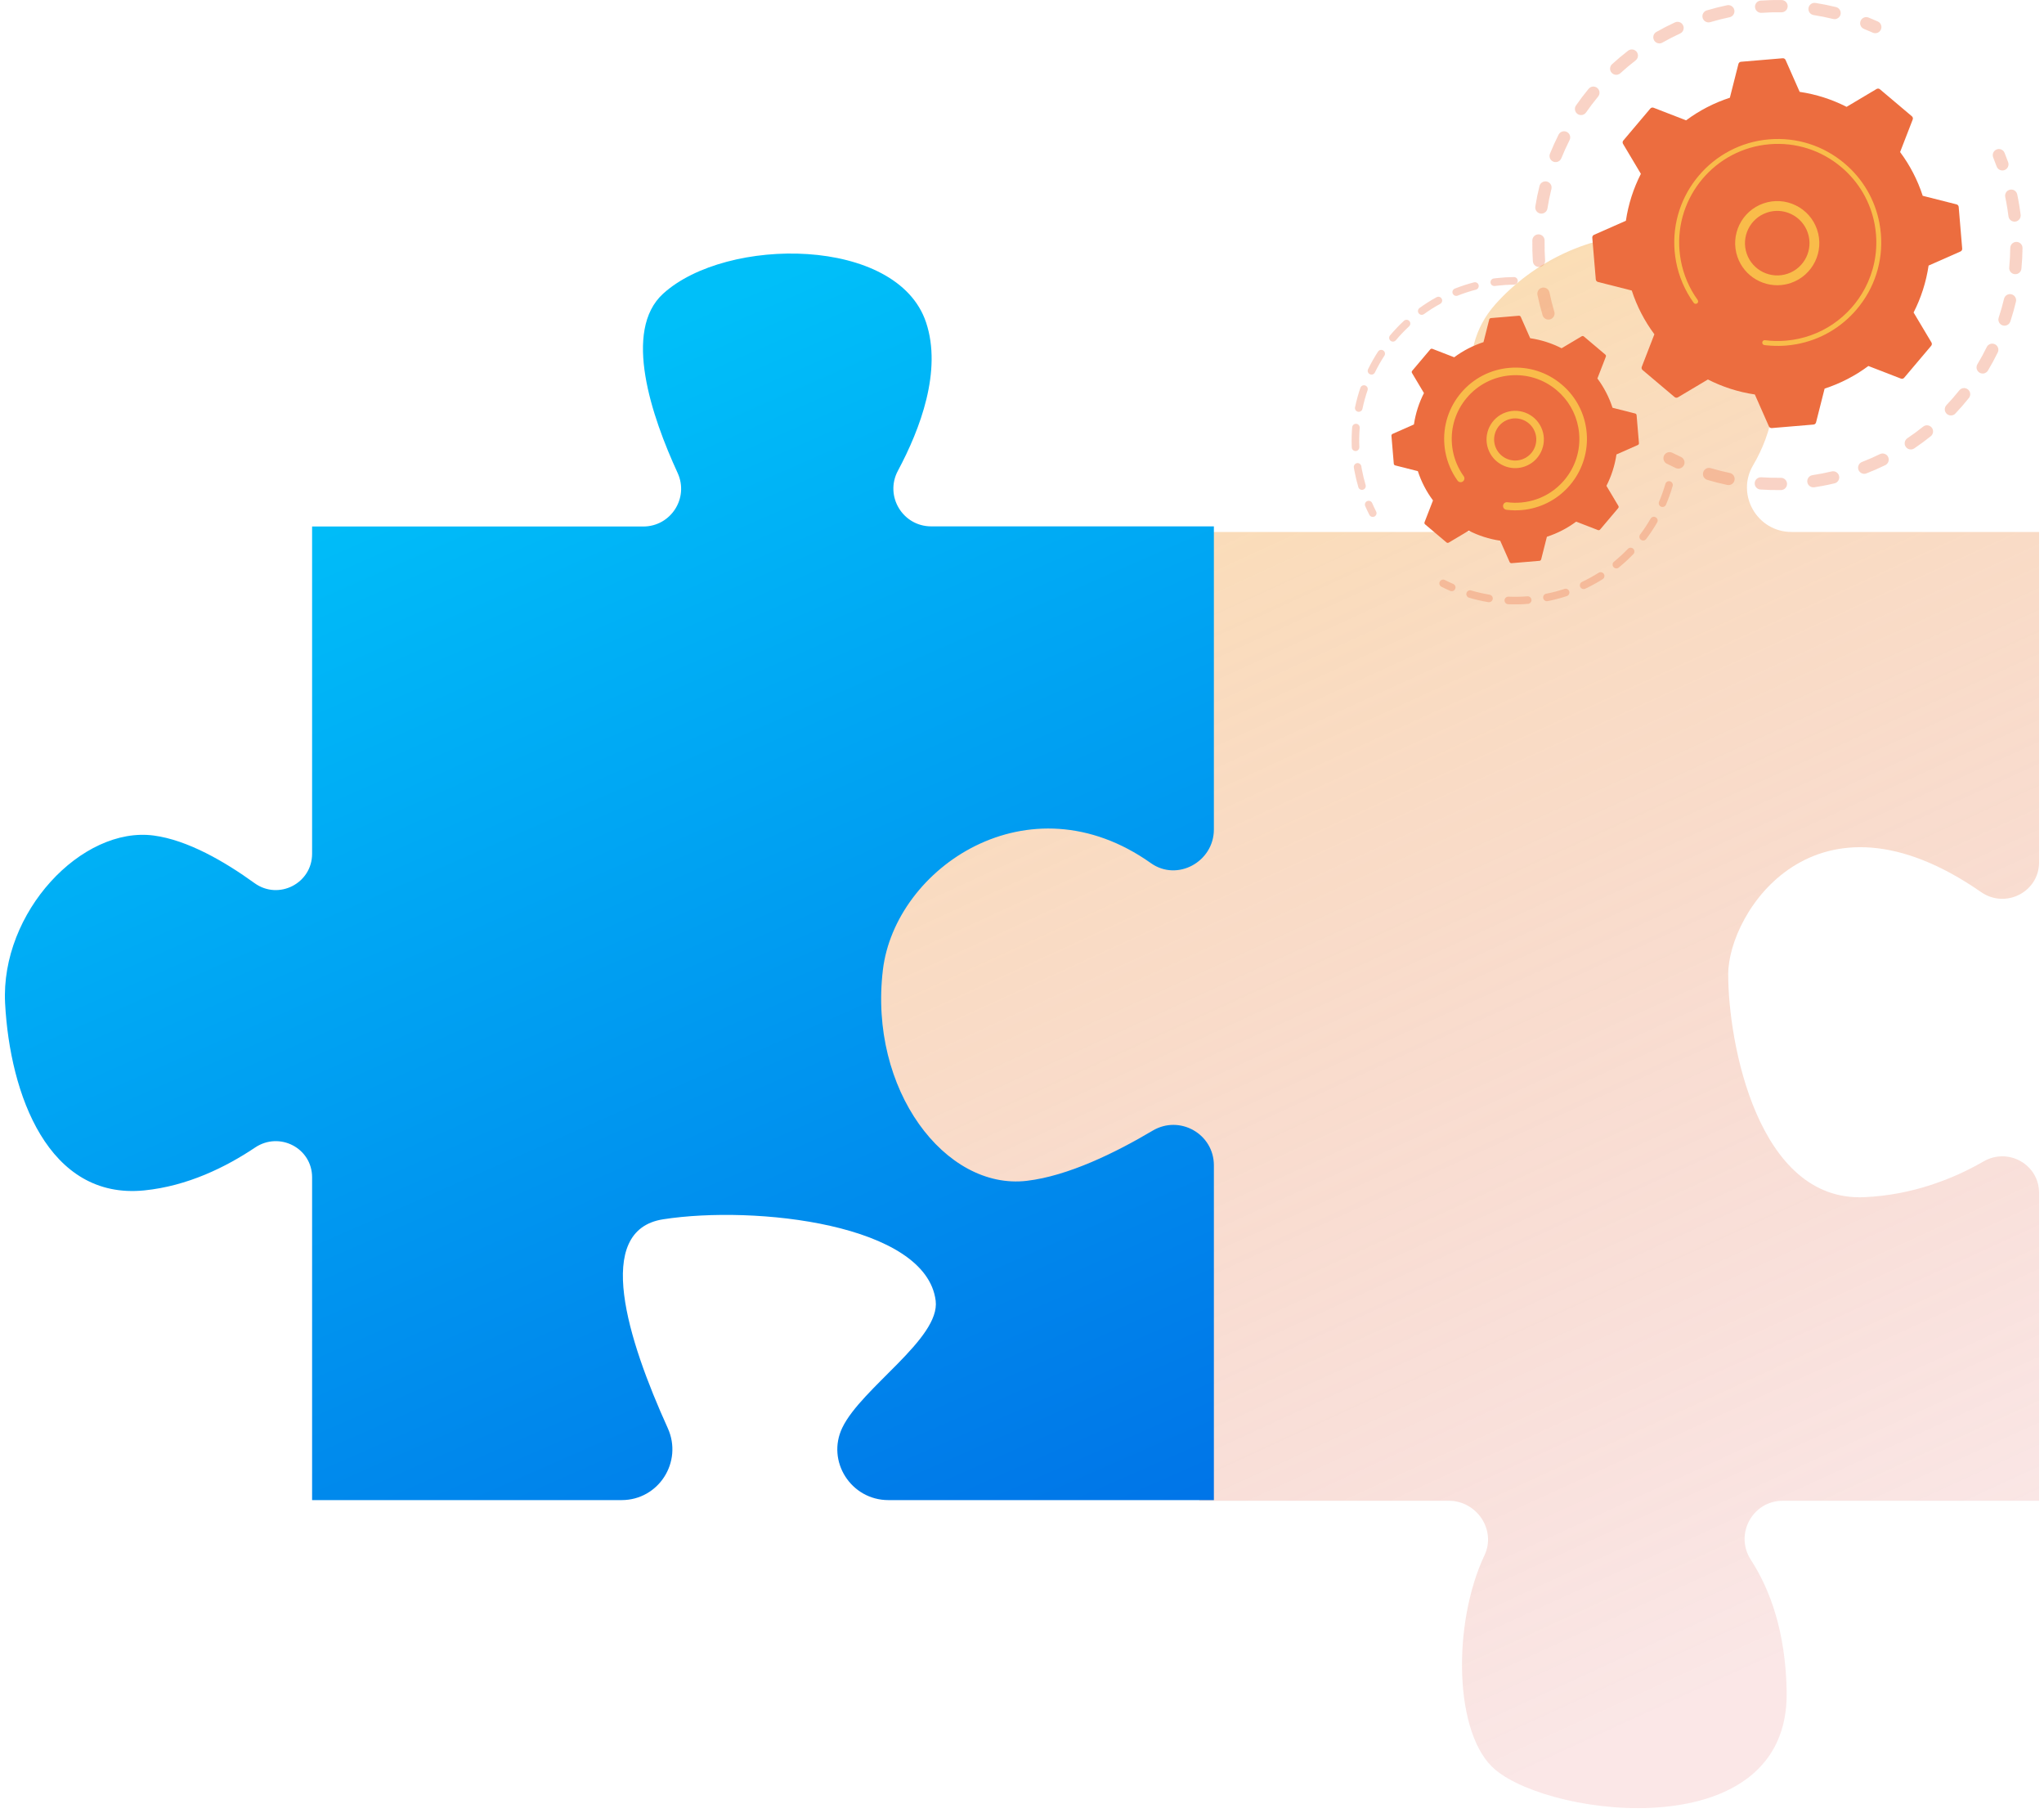 <svg width="380" height="337" viewBox="0 0 380 337" fill="none" xmlns="http://www.w3.org/2000/svg">
<g clip-path="url(#clip0_574_23377)">
<path d="M279.02 86.479C273.934 77.548 270.019 65.538 278.013 56.547C292.453 40.312 321.331 36.703 328.55 61.96C331.536 72.409 329.428 80.528 325.927 86.46C322.685 91.953 326.681 98.876 333.062 98.876H379.087V160.256C379.087 165.799 372.858 168.97 368.302 165.811C337.427 144.391 321.327 169.656 321.293 181.028C321.255 193.656 326.745 223.423 346.599 222.521C355.672 222.11 363.238 219.06 368.778 215.87C373.366 213.227 379.087 216.445 379.087 221.737V278.947H331.456C325.801 278.947 322.428 285.19 325.504 289.932C329.039 295.382 331.998 303.283 332.159 314.527C332.569 343.15 288.841 337.98 278.013 328.96C270.278 322.517 269.959 301.857 275.981 289.081C278.206 284.361 274.547 278.947 269.326 278.947H222.963V216.342C222.963 211.778 218.004 208.972 214.078 211.303C206.099 216.042 193.775 221.984 181.45 222.52C160.695 223.423 157.986 199.969 157.084 181.929C156.287 165.996 186.679 140.203 210.668 155.927C214.6 158.503 222.667 162.274 222.667 157.576V98.877H271.867C278.24 98.877 282.171 92.013 279.02 86.479Z" fill="url(#paint0_linear_574_23377)" fill-opacity="0.45"/>
<path d="M47.425 213.293C42.011 216.924 34.865 220.457 26.811 221.262C8.976 223.045 1.842 203.436 0.949 186.5C0.058 169.565 15.217 153.521 28.594 155.303C34.894 156.143 41.788 160.146 47.318 164.146C51.785 167.377 58.022 164.2 58.022 158.689V97.861H119.589C124.72 97.861 128.121 92.564 125.977 87.906C121.147 77.411 115.72 61.465 123.288 54.582C135.047 43.886 166.817 43.886 172.167 59.93C175.163 68.914 171.093 79.722 166.931 87.495C164.421 92.181 167.808 97.837 173.125 97.837H225.672V154.17C225.672 160.18 218.872 163.913 213.969 160.436C191.238 144.311 166.415 161.32 164.14 180.262C161.464 202.545 175.733 221.262 190.893 219.481C198.592 218.576 207.439 214.223 214.284 210.158C219.311 207.172 225.673 210.757 225.673 216.603V278.825H165.15C158.224 278.825 153.593 271.605 156.594 265.367C160.172 257.933 174.831 248.807 173.951 241.765C172.167 227.504 140.399 223.975 123.288 226.631C110.228 228.657 116.72 249.077 124.142 265.441C126.987 271.714 122.456 278.825 115.566 278.825H58.022V218.834C58.022 213.387 51.95 210.258 47.425 213.293Z" fill="url(#paint1_linear_574_23377)"/>
<g opacity="0.3">
<path d="M288.078 59.386C287.511 59.492 286.945 59.154 286.777 58.59C286.41 57.356 286.091 56.086 285.828 54.819C285.701 54.202 286.097 53.598 286.713 53.471C286.72 53.469 286.728 53.468 286.735 53.467C287.344 53.353 287.935 53.747 288.061 54.356C288.31 55.561 288.613 56.765 288.963 57.939C289.143 58.543 288.799 59.177 288.195 59.358C288.157 59.37 288.118 59.378 288.078 59.386ZM286.323 49.608C286.28 49.616 286.234 49.621 286.189 49.625C285.561 49.667 285.017 49.192 284.975 48.564C284.888 47.273 284.855 45.967 284.879 44.679C284.889 44.05 285.407 43.551 286.039 43.56C286.669 43.571 287.17 44.091 287.159 44.72C287.137 45.944 287.168 47.185 287.251 48.411C287.29 48.993 286.884 49.502 286.323 49.608ZM286.768 39.686C286.643 39.709 286.512 39.712 286.379 39.692C285.757 39.593 285.332 39.008 285.431 38.387C285.633 37.112 285.894 35.83 286.206 34.577C286.357 33.965 286.976 33.594 287.588 33.744C288.199 33.896 288.573 34.514 288.421 35.126C288.126 36.316 287.878 37.534 287.686 38.744C287.607 39.234 287.228 39.601 286.768 39.686ZM289.42 30.112C289.215 30.15 288.995 30.133 288.785 30.049C288.2 29.813 287.919 29.149 288.153 28.565C288.636 27.367 289.177 26.175 289.759 25.023C290.043 24.461 290.73 24.237 291.292 24.521C291.854 24.805 292.079 25.491 291.794 26.053C291.241 27.147 290.727 28.278 290.268 29.418C290.118 29.792 289.79 30.043 289.42 30.112ZM294.141 21.37C293.851 21.424 293.541 21.367 293.281 21.186C292.764 20.827 292.635 20.116 292.994 19.599C293.73 18.541 294.52 17.499 295.345 16.502C295.746 16.017 296.465 15.949 296.951 16.351C297.436 16.753 297.505 17.471 297.103 17.956C296.319 18.902 295.567 19.893 294.868 20.899C294.691 21.155 294.427 21.316 294.141 21.37ZM300.681 13.889C300.306 13.959 299.905 13.84 299.628 13.538C299.203 13.074 299.236 12.352 299.7 11.927C300.652 11.056 301.654 10.215 302.678 9.427C303.178 9.043 303.894 9.136 304.279 9.636C304.663 10.134 304.57 10.85 304.07 11.234C303.098 11.983 302.146 12.781 301.241 13.61C301.077 13.759 300.882 13.851 300.681 13.889ZM341.273 3.541C341.117 3.569 340.954 3.566 340.791 3.527C339.6 3.233 338.382 2.988 337.168 2.799C336.545 2.701 336.12 2.118 336.218 1.497C336.315 0.874 336.899 0.449 337.522 0.547C338.8 0.747 340.084 1.005 341.336 1.314C341.948 1.464 342.322 2.083 342.171 2.695C342.061 3.141 341.699 3.461 341.273 3.541ZM308.71 8.047C308.244 8.133 307.755 7.924 307.509 7.489C307.197 6.941 307.389 6.245 307.936 5.934C309.059 5.296 310.224 4.699 311.396 4.159C311.969 3.899 312.646 4.146 312.909 4.718C313.172 5.291 312.921 5.968 312.348 6.23C311.234 6.742 310.129 7.309 309.063 7.914C308.951 7.98 308.83 8.024 308.71 8.047ZM331.417 2.266C331.342 2.279 331.267 2.286 331.188 2.286C329.961 2.267 328.718 2.299 327.492 2.385C326.864 2.428 326.32 1.954 326.275 1.326C326.232 0.698 326.706 0.15 327.334 0.111C328.625 0.021 329.933 -0.014 331.223 0.007C331.853 0.016 332.355 0.536 332.346 1.165C332.338 1.715 331.94 2.168 331.417 2.266ZM317.844 4.143C317.278 4.249 316.712 3.913 316.542 3.35C316.361 2.746 316.703 2.111 317.307 1.93C318.544 1.56 319.811 1.238 321.078 0.974C321.086 0.973 321.094 0.97 321.102 0.969C321.71 0.855 322.3 1.248 322.428 1.857C322.556 2.474 322.161 3.078 321.543 3.206C320.341 3.457 319.137 3.763 317.963 4.115C317.924 4.125 317.883 4.136 317.844 4.143Z" fill="#EC6D3F"/>
<path d="M348.845 6.153C348.625 6.193 348.389 6.17 348.168 6.072C347.632 5.831 347.082 5.597 346.532 5.376C345.947 5.142 345.664 4.477 345.9 3.892C346.134 3.308 346.799 3.023 347.384 3.26C347.962 3.492 348.541 3.738 349.105 3.993C349.679 4.251 349.937 4.927 349.678 5.5C349.518 5.854 349.2 6.087 348.845 6.153Z" fill="#EC6D3F"/>
</g>
<g opacity="0.3">
<path d="M372.472 31.665C371.93 31.767 371.381 31.463 371.19 30.929C370.992 30.375 370.778 29.816 370.556 29.268C370.319 28.685 370.601 28.02 371.184 27.783C371.771 27.546 372.434 27.828 372.67 28.411C372.904 28.988 373.128 29.577 373.337 30.16C373.55 30.753 373.241 31.405 372.648 31.618C372.59 31.64 372.53 31.654 372.472 31.665Z" fill="#EC6D3F"/>
<path d="M338.86 90.308C338.344 90.404 337.824 90.492 337.301 90.572C336.678 90.667 336.096 90.239 336.001 89.617C335.906 88.994 336.337 88.409 336.957 88.317C338.164 88.133 339.361 87.901 340.528 87.623C341.141 87.478 341.756 87.856 341.902 88.467C342.049 89.081 341.67 89.695 341.057 89.841C340.336 90.014 339.596 90.171 338.86 90.308ZM331.299 91.07C331.237 91.082 331.172 91.089 331.105 91.089C329.833 91.109 328.545 91.076 327.278 90.988C326.65 90.944 326.175 90.4 326.218 89.772C326.261 89.144 326.807 88.668 327.434 88.712C328.637 88.795 329.861 88.826 331.07 88.808C331.7 88.799 332.219 89.301 332.228 89.93C332.238 90.496 331.835 90.97 331.299 91.07ZM346.786 88.05C346.258 88.149 345.716 87.862 345.514 87.343C345.285 86.755 345.576 86.094 346.164 85.866C347.288 85.43 348.407 84.939 349.493 84.407C350.059 84.13 350.743 84.363 351.019 84.929C351.297 85.495 351.062 86.178 350.496 86.455C349.353 87.015 348.174 87.531 346.99 87.991C346.924 88.018 346.855 88.037 346.786 88.05ZM321.56 90.144C321.418 90.171 321.267 90.17 321.117 90.139C319.872 89.879 318.624 89.562 317.405 89.2C316.801 89.02 316.458 88.385 316.639 87.781C316.819 87.177 317.454 86.835 318.058 87.015C319.214 87.36 320.399 87.661 321.581 87.907C322.198 88.035 322.593 88.639 322.464 89.256C322.37 89.722 322.001 90.063 321.56 90.144ZM355.447 83.523C355.014 83.604 354.553 83.428 354.291 83.038C353.939 82.516 354.077 81.808 354.599 81.456C355.599 80.783 356.583 80.059 357.526 79.301C358.017 78.907 358.735 78.984 359.129 79.476C359.523 79.967 359.446 80.684 358.955 81.078C357.962 81.876 356.926 82.639 355.874 83.347C355.741 83.438 355.596 83.494 355.447 83.523ZM362.905 77.204C362.558 77.269 362.186 77.173 361.911 76.912C361.453 76.479 361.433 75.757 361.866 75.3C362.696 74.423 363.499 73.5 364.252 72.558C364.645 72.065 365.363 71.985 365.855 72.379C366.347 72.773 366.428 73.49 366.034 73.981C365.242 74.972 364.397 75.944 363.522 76.867C363.352 77.05 363.134 77.162 362.905 77.204ZM368.808 69.412C368.544 69.461 368.262 69.419 368.014 69.27C367.474 68.948 367.296 68.246 367.62 67.706C368.24 66.668 368.823 65.594 369.352 64.511C369.628 63.945 370.311 63.711 370.878 63.987C371.444 64.263 371.679 64.947 371.402 65.512C370.844 66.652 370.231 67.784 369.58 68.876C369.403 69.168 369.118 69.354 368.808 69.412ZM372.869 60.519C372.686 60.553 372.492 60.543 372.304 60.481C371.706 60.285 371.381 59.641 371.577 59.042C371.955 57.895 372.288 56.718 372.567 55.545C372.713 54.931 373.328 54.554 373.94 54.699C374.554 54.843 374.933 55.459 374.786 56.071C374.493 57.307 374.142 58.545 373.745 59.754C373.608 60.164 373.264 60.446 372.869 60.519ZM374.879 50.948C374.776 50.967 374.669 50.972 374.559 50.962C373.932 50.902 373.472 50.344 373.532 49.718C373.648 48.518 373.713 47.297 373.726 46.09C373.733 45.461 374.252 44.956 374.88 44.962C375.51 44.969 376.015 45.486 376.008 46.116C375.993 47.387 375.925 48.673 375.803 49.934C375.753 50.454 375.365 50.857 374.879 50.948ZM374.735 41.177C374.712 41.181 374.689 41.185 374.665 41.188C374.039 41.265 373.469 40.822 373.392 40.197C373.282 39.314 373.144 38.426 372.98 37.553C372.92 37.238 372.858 36.922 372.793 36.61C372.664 35.992 373.058 35.389 373.676 35.26C374.298 35.117 374.897 35.526 375.026 36.141C375.095 36.47 375.16 36.801 375.222 37.133C375.394 38.051 375.539 38.987 375.656 39.914C375.732 40.516 375.323 41.067 374.735 41.177Z" fill="#EC6D3F"/>
<path d="M312.24 87.087C312.017 87.129 311.78 87.105 311.558 87.003C310.996 86.747 310.428 86.474 309.872 86.192C309.31 85.908 309.085 85.222 309.369 84.66C309.654 84.098 310.34 83.874 310.902 84.158C311.43 84.426 311.969 84.684 312.503 84.928C313.076 85.189 313.329 85.865 313.068 86.439C312.909 86.79 312.592 87.021 312.24 87.087Z" fill="#EC6D3F"/>
</g>
<path d="M311.322 73.802C311.495 73.949 311.743 73.969 311.94 73.854L317.515 70.535C320.215 71.91 323.154 72.866 326.24 73.321L328.86 79.251C328.952 79.459 329.166 79.585 329.392 79.566L337.149 78.913C337.375 78.894 337.565 78.734 337.622 78.513L339.214 72.23C342.181 71.267 344.918 69.834 347.35 68.027L353.402 70.37C353.615 70.452 353.855 70.39 354.002 70.217L359.026 64.273C359.173 64.1 359.194 63.852 359.078 63.656L355.757 58.084C357.133 55.385 358.089 52.447 358.544 49.363L364.477 46.743C364.686 46.651 364.811 46.438 364.792 46.212L364.14 38.458C364.121 38.232 363.96 38.043 363.739 37.986L357.453 36.394C356.49 33.428 355.057 30.693 353.248 28.262L355.592 22.213C355.675 22 355.612 21.761 355.439 21.613L349.493 16.591C349.319 16.444 349.072 16.425 348.875 16.54L343.3 19.859C340.6 18.484 337.661 17.528 334.575 17.073L331.955 11.143C331.862 10.935 331.649 10.809 331.422 10.828L323.666 11.48C323.439 11.499 323.25 11.661 323.193 11.881L321.6 18.164C318.633 19.127 315.896 20.559 313.463 22.367L307.411 20.024C307.198 19.942 306.957 20.004 306.811 20.177L301.787 26.121C301.641 26.294 301.621 26.541 301.736 26.738L305.056 32.31C303.68 35.009 302.724 37.947 302.269 41.031L296.336 43.651C296.128 43.743 296.002 43.956 296.021 44.182L296.674 51.936C296.693 52.162 296.854 52.351 297.074 52.408L303.361 54C304.323 56.964 305.756 59.701 307.565 62.132L305.223 68.181C305.14 68.394 305.202 68.633 305.376 68.781L311.322 73.802Z" fill="#EC6D3F"/>
<path d="M331.839 52.886C328.09 53.587 324.283 51.45 323.007 47.74C321.604 43.661 323.783 39.203 327.862 37.801C329.839 37.121 331.961 37.252 333.839 38.169C335.718 39.085 337.126 40.678 337.806 42.653C339.209 46.731 337.03 51.19 332.951 52.592C332.581 52.719 332.21 52.817 331.839 52.886ZM329.315 39.3C329.025 39.355 328.738 39.43 328.455 39.528C325.327 40.602 323.657 44.022 324.733 47.148C325.808 50.275 329.227 51.945 332.357 50.869C335.485 49.794 337.155 46.375 336.079 43.249C335.558 41.734 334.479 40.513 333.038 39.809C331.868 39.238 330.573 39.065 329.315 39.3Z" fill="#F9BC4A"/>
<path d="M334.072 63.961C333.429 64.081 332.775 64.169 332.113 64.226C331.904 64.243 331.696 64.257 331.487 64.268C330.458 64.321 329.426 64.292 328.408 64.183C328.394 64.181 328.379 64.18 328.366 64.178C328.327 64.174 328.287 64.169 328.248 64.165C328.171 64.157 328.095 64.146 328.018 64.137C327.816 64.111 327.663 63.958 327.628 63.768C327.62 63.722 327.618 63.674 327.624 63.625C327.656 63.374 327.885 63.2 328.134 63.231C329.421 63.398 330.733 63.426 332.036 63.316C338.507 62.773 343.917 58.913 346.734 53.553C348.301 50.571 349.065 47.126 348.763 43.529C348.71 42.898 348.626 42.274 348.511 41.661C347.738 37.53 345.584 33.821 342.329 31.072C338.59 27.914 333.844 26.401 328.966 26.811C318.892 27.658 311.392 36.535 312.239 46.599C312.292 47.218 312.374 47.834 312.488 48.443C312.981 51.079 314.047 53.576 315.615 55.754C315.655 55.811 315.681 55.873 315.693 55.937C315.724 56.105 315.659 56.285 315.512 56.39C315.307 56.536 315.022 56.492 314.875 56.286C313.229 54 312.11 51.377 311.593 48.61C311.474 47.971 311.386 47.325 311.33 46.674C310.442 36.107 318.322 26.789 328.89 25.901C334.011 25.471 338.992 27.06 342.918 30.375C346.336 33.261 348.596 37.155 349.407 41.492C349.528 42.136 349.616 42.791 349.673 43.453C350.103 48.572 348.514 53.552 345.197 57.474C342.31 60.889 338.413 63.15 334.072 63.961Z" fill="#F9BC4A"/>
<g opacity="0.3">
<path d="M255.335 96.074C255.036 96.13 254.723 95.986 254.578 95.701C254.307 95.168 254.049 94.619 253.809 94.071C253.653 93.715 253.817 93.3 254.175 93.144C254.531 92.987 254.947 93.152 255.102 93.509C255.33 94.032 255.576 94.554 255.835 95.063C256.011 95.41 255.873 95.833 255.526 96.011C255.464 96.042 255.4 96.062 255.335 96.074Z" fill="#EC6D3F"/>
<path d="M253.334 91.04C252.983 91.105 252.632 90.897 252.529 90.548C252.238 89.56 251.995 88.546 251.805 87.535C251.766 87.322 251.728 87.108 251.691 86.893C251.628 86.509 251.911 86.157 252.272 86.082C252.657 86.019 253.018 86.279 253.082 86.662C253.116 86.867 253.151 87.072 253.19 87.275C253.37 88.24 253.603 89.206 253.881 90.148C253.991 90.522 253.778 90.913 253.404 91.023C253.38 91.03 253.357 91.036 253.334 91.04ZM252.141 83.825C252.108 83.831 252.074 83.835 252.041 83.837C251.652 83.853 251.323 83.551 251.307 83.163C251.254 81.916 251.278 80.654 251.38 79.415C251.411 79.026 251.754 78.739 252.139 78.77C252.528 78.802 252.817 79.141 252.784 79.53C252.688 80.713 252.665 81.916 252.715 83.105C252.73 83.458 252.481 83.762 252.141 83.825ZM252.735 76.537C252.647 76.553 252.555 76.553 252.462 76.534C252.081 76.454 251.836 76.081 251.916 75.701C252.171 74.481 252.505 73.263 252.909 72.082C253.035 71.714 253.434 71.518 253.804 71.644C254.172 71.77 254.368 72.17 254.243 72.539C253.857 73.665 253.538 74.825 253.296 75.987C253.235 76.276 253.008 76.486 252.735 76.537ZM255.104 69.618C254.96 69.645 254.807 69.627 254.666 69.558C254.317 69.388 254.171 68.965 254.341 68.616C254.888 67.494 255.51 66.396 256.189 65.353C256.401 65.026 256.837 64.936 257.164 65.147C257.49 65.359 257.582 65.795 257.369 66.121C256.722 67.116 256.129 68.164 255.608 69.233C255.507 69.442 255.316 69.578 255.104 69.618ZM259.091 63.486C258.89 63.524 258.675 63.474 258.507 63.333C258.209 63.083 258.171 62.639 258.422 62.341C259.225 61.387 260.094 60.473 261.005 59.626C261.29 59.36 261.737 59.377 262.001 59.661C262.266 59.946 262.25 60.392 261.966 60.656C261.096 61.465 260.266 62.337 259.501 63.246C259.391 63.376 259.246 63.458 259.091 63.486ZM264.446 58.509C264.186 58.558 263.91 58.458 263.745 58.229C263.517 57.913 263.588 57.474 263.903 57.246C264.914 56.515 265.981 55.841 267.071 55.243C267.413 55.056 267.84 55.181 268.028 55.522C268.215 55.863 268.091 56.29 267.749 56.477C266.708 57.048 265.692 57.69 264.729 58.387C264.641 58.451 264.545 58.49 264.446 58.509ZM270.854 54.991C270.529 55.052 270.198 54.877 270.07 54.559C269.927 54.198 270.104 53.788 270.466 53.644C271.621 53.185 272.821 52.794 274.03 52.479C274.409 52.387 274.792 52.607 274.89 52.984C274.987 53.36 274.763 53.744 274.386 53.843C273.231 54.142 272.088 54.517 270.986 54.955C270.942 54.971 270.898 54.983 270.854 54.991ZM281.591 52.894C281.551 52.903 281.509 52.907 281.467 52.907C280.439 52.916 279.395 52.981 278.362 53.102C278.205 53.119 278.052 53.138 277.899 53.158C277.513 53.21 277.158 52.939 277.107 52.553C277.054 52.167 277.326 51.801 277.712 51.761C277.876 51.74 278.039 51.719 278.202 51.7C279.282 51.575 280.377 51.506 281.455 51.496C281.844 51.492 282.162 51.805 282.166 52.193C282.169 52.542 281.921 52.832 281.591 52.894Z" fill="#EC6D3F"/>
</g>
<g opacity="0.3">
<path d="M287.714 111.738C287.337 111.808 286.971 111.562 286.894 111.184C286.818 110.802 287.064 110.432 287.446 110.356C288.595 110.126 289.739 109.824 290.848 109.458C291.216 109.341 291.616 109.537 291.738 109.906C291.86 110.276 291.659 110.674 291.29 110.796C290.128 111.179 288.928 111.495 287.724 111.736C287.72 111.736 287.717 111.736 287.714 111.738ZM284.143 112.232C284.118 112.236 284.093 112.24 284.068 112.241C282.845 112.337 281.603 112.359 280.379 112.308C279.99 112.291 279.688 111.962 279.704 111.574C279.721 111.184 280.051 110.884 280.438 110.9C281.607 110.95 282.792 110.928 283.958 110.838C284.345 110.806 284.685 111.097 284.715 111.485C284.743 111.847 284.493 112.167 284.143 112.232ZM294.545 109.481C294.238 109.538 293.919 109.385 293.779 109.09C293.612 108.74 293.762 108.32 294.114 108.153C295.173 107.651 296.212 107.083 297.199 106.459C297.53 106.252 297.963 106.349 298.172 106.679C298.379 107.008 298.281 107.443 297.952 107.651C296.918 108.305 295.829 108.902 294.718 109.427C294.661 109.452 294.603 109.47 294.545 109.481ZM276.951 111.923C276.873 111.938 276.79 111.939 276.706 111.926C275.496 111.724 274.285 111.447 273.108 111.099C272.734 110.989 272.522 110.597 272.631 110.223C272.742 109.851 273.134 109.638 273.506 109.748C274.627 110.08 275.781 110.344 276.936 110.536C277.32 110.599 277.58 110.962 277.516 111.347C277.467 111.646 277.234 111.87 276.951 111.923ZM300.628 105.641C300.383 105.687 300.12 105.601 299.952 105.395C299.706 105.093 299.751 104.649 300.053 104.404C300.958 103.665 301.828 102.864 302.638 102.019C302.907 101.738 303.354 101.729 303.634 101.999C303.915 102.268 303.924 102.715 303.655 102.995C302.806 103.879 301.893 104.721 300.944 105.495C300.849 105.572 300.739 105.621 300.628 105.641ZM305.612 100.456C305.423 100.491 305.223 100.45 305.059 100.327C304.748 100.093 304.685 99.652 304.918 99.34C305.622 98.404 306.275 97.416 306.86 96.406C307.055 96.069 307.486 95.954 307.823 96.149C308.16 96.344 308.275 96.774 308.08 97.11C307.468 98.17 306.783 99.205 306.046 100.186C305.935 100.333 305.778 100.425 305.612 100.456ZM309.208 94.225C309.077 94.25 308.936 94.237 308.803 94.181C308.445 94.029 308.278 93.615 308.431 93.256C308.89 92.179 309.288 91.063 309.61 89.941C309.719 89.569 310.109 89.353 310.483 89.459C310.856 89.568 311.072 89.958 310.965 90.331C310.625 91.507 310.209 92.677 309.728 93.807C309.632 94.034 309.432 94.183 309.208 94.225Z" fill="#EC6D3F"/>
<path d="M270.018 109.874C269.884 109.898 269.741 109.886 269.607 109.828C269.055 109.588 268.506 109.33 267.977 109.062C267.63 108.886 267.491 108.462 267.667 108.114C267.843 107.769 268.267 107.63 268.615 107.804C269.118 108.06 269.643 108.305 270.169 108.535C270.527 108.691 270.689 109.105 270.535 109.462C270.437 109.684 270.24 109.832 270.018 109.874Z" fill="#EC6D3F"/>
</g>
<path d="M268.919 100.823C269.036 100.921 269.201 100.935 269.332 100.856L273.063 98.635C274.87 99.556 276.836 100.195 278.901 100.499L280.655 104.466C280.716 104.606 280.859 104.691 281.011 104.678L286.202 104.242C286.353 104.229 286.481 104.121 286.517 103.974L287.583 99.769C289.568 99.125 291.4 98.167 293.028 96.958L297.077 98.526C297.219 98.581 297.381 98.539 297.478 98.423L300.839 94.446C300.938 94.329 300.952 94.164 300.873 94.033L298.651 90.304C299.572 88.498 300.211 86.533 300.516 84.469L304.485 82.716C304.624 82.655 304.71 82.512 304.696 82.36L304.26 77.172C304.248 77.02 304.139 76.893 303.992 76.856L299.786 75.791C299.141 73.807 298.182 71.975 296.973 70.349L298.541 66.301C298.597 66.159 298.555 65.998 298.438 65.901L294.46 62.541C294.343 62.442 294.178 62.429 294.047 62.507L290.316 64.728C288.509 63.808 286.543 63.169 284.478 62.865L282.724 58.897C282.663 58.758 282.52 58.674 282.368 58.686L277.177 59.122C277.026 59.134 276.898 59.242 276.862 59.39L275.796 63.594C273.811 64.239 271.979 65.197 270.351 66.406L266.302 64.838C266.16 64.783 265.998 64.825 265.901 64.941L262.54 68.918C262.442 69.034 262.427 69.199 262.506 69.331L264.728 73.06C263.807 74.865 263.168 76.831 262.863 78.895L258.894 80.648C258.755 80.709 258.671 80.852 258.683 81.004L259.119 86.192C259.131 86.344 259.24 86.471 259.387 86.507L263.593 87.573C264.238 89.557 265.197 91.388 266.406 93.015L264.838 97.062C264.782 97.204 264.824 97.366 264.941 97.463L268.919 100.823Z" fill="#EC6D3F"/>
<path d="M282.659 86.922C281.542 87.13 280.392 86.977 279.352 86.47C278.072 85.846 277.114 84.76 276.651 83.415C275.694 80.637 277.179 77.601 279.958 76.645C282.742 75.694 285.775 77.173 286.731 79.951C287.194 81.296 287.105 82.742 286.481 84.02C285.856 85.299 284.77 86.257 283.424 86.72C283.171 86.805 282.916 86.873 282.659 86.922ZM280.972 77.828C280.785 77.864 280.599 77.912 280.415 77.975C278.372 78.677 277.28 80.912 277.983 82.954C278.323 83.944 279.029 84.742 279.97 85.201C280.911 85.66 281.974 85.725 282.965 85.387C283.955 85.047 284.754 84.34 285.213 83.401C285.672 82.46 285.739 81.396 285.397 80.407C284.759 78.549 282.851 77.478 280.972 77.828Z" fill="#F9BC4A"/>
<path d="M284.204 94.631C283.766 94.714 283.32 94.773 282.866 94.811C281.966 94.887 281.057 94.872 280.162 94.764C280.121 94.758 280.082 94.753 280.042 94.749C279.731 94.71 279.494 94.473 279.439 94.18C279.425 94.11 279.423 94.036 279.434 93.96C279.484 93.574 279.837 93.303 280.223 93.352C281.057 93.46 281.908 93.478 282.749 93.407C282.795 93.403 282.841 93.399 282.887 93.395C284.876 93.209 286.745 92.533 288.36 91.448C289.238 90.859 290.041 90.147 290.748 89.325C290.753 89.318 290.759 89.312 290.765 89.305C290.783 89.285 290.801 89.264 290.818 89.244C292.863 86.824 293.844 83.754 293.578 80.597C293.544 80.189 293.489 79.785 293.414 79.389C292.913 76.714 291.52 74.313 289.413 72.533C286.991 70.489 283.92 69.509 280.762 69.774C277.607 70.041 274.739 71.519 272.694 73.938C270.649 76.358 269.668 79.428 269.934 82.584C269.968 82.987 270.022 83.384 270.095 83.778C270.415 85.485 271.104 87.101 272.119 88.512C272.182 88.598 272.222 88.694 272.24 88.793C272.289 89.053 272.189 89.329 271.96 89.494C271.643 89.72 271.204 89.65 270.977 89.333C269.84 87.756 269.069 85.947 268.711 84.038C268.628 83.597 268.567 83.152 268.53 82.702C268.233 79.171 269.33 75.735 271.617 73.028C273.906 70.321 277.108 68.666 280.644 68.371C284.177 68.073 287.614 69.169 290.323 71.457C292.68 73.448 294.24 76.133 294.8 79.126C294.882 79.57 294.945 80.022 294.982 80.478C295.557 87.317 290.811 93.395 284.204 94.631Z" fill="#F9BC4A"/>
</g>
<defs>
<linearGradient id="paint0_linear_574_23377" x1="190.689" y1="43.687" x2="315.023" y2="314.53" gradientUnits="userSpaceOnUse">
<stop stop-color="#F9BD49"/>
<stop offset="1" stop-color="#DB4D48" stop-opacity="0.3"/>
</linearGradient>
<linearGradient id="paint1_linear_574_23377" x1="208.824" y1="308.147" x2="101.527" y2="63.844" gradientUnits="userSpaceOnUse">
<stop stop-color="#006EE6"/>
<stop offset="0.979" stop-color="#00BFF9"/>
</linearGradient>
<clipPath id="clip0_574_23377">
<rect width="380" height="337" fill="white"/>
</clipPath>
</defs>
</svg>
